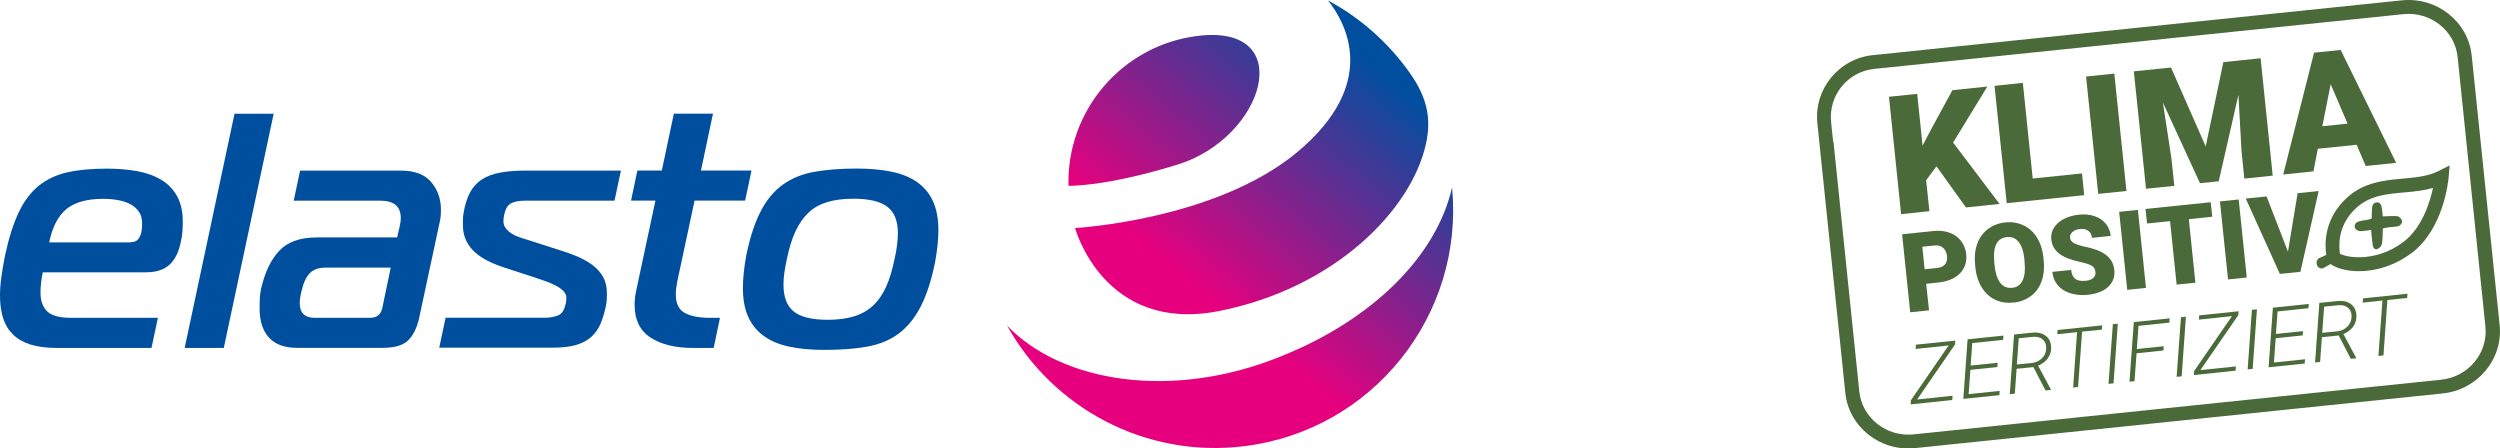 <?xml version="1.0" encoding="UTF-8"?><svg id="Ebene_2" xmlns="http://www.w3.org/2000/svg" xmlns:xlink="http://www.w3.org/1999/xlink" viewBox="0 0 293.24 52.6"><defs><style>.cls-1{fill:#004f9f;}.cls-2{fill:#4a6a39;}.cls-3{fill:url(#Unbenannter_Verlauf);}</style><linearGradient id="Unbenannter_Verlauf" x1="127.88" y1="4.71" x2="163.77" y2="47.49" gradientTransform="translate(0 53.49) scale(1 -1)" gradientUnits="userSpaceOnUse"><stop offset=".35" stop-color="#e6007e"/><stop offset=".95" stop-color="#004f9f"/></linearGradient></defs><g id="Ebene_1-2"><g><g><g><path class="cls-1" d="M6.63,40.81c-1.23,0-2.26-.14-3.1-.41-.84-.27-1.52-.67-2.04-1.2-.52-.52-.9-1.16-1.14-1.92-.23-.76-.35-1.63-.35-2.59,0-.68,.05-1.41,.16-2.2s.25-1.62,.43-2.51c.44-2.07,.98-3.76,1.61-5.08,.63-1.32,1.41-2.36,2.36-3.12,.94-.76,2.06-1.28,3.36-1.57,1.29-.29,2.83-.43,4.61-.43,1.28,0,2.46,.1,3.55,.29,1.09,.2,2.03,.54,2.83,1.02s1.42,1.12,1.86,1.92,.67,1.79,.67,2.96c0,.37-.01,.75-.04,1.16s-.09,.83-.2,1.28c-.24,1.18-.68,2.06-1.33,2.65s-1.57,.88-2.75,.88H5.02c-.18,.84-.27,1.64-.27,2.39,0,.92,.25,1.63,.75,2.16,.5,.52,1.45,.79,2.86,.79h10.16l-.75,3.53s-11.14,0-11.14,0Zm8.67-12.4c.44,0,.76-.13,.94-.39s.3-.54,.35-.82c.03-.16,.05-.33,.06-.51s.02-.34,.02-.47c0-.55-.12-1.01-.37-1.37-.25-.37-.58-.66-.98-.88-.41-.22-.88-.39-1.43-.49s-1.13-.16-1.73-.16c-1.96,0-3.43,.41-4.39,1.22-.97,.81-1.64,2.11-2,3.89H15.3v-.02Z"/><path class="cls-1" d="M27.51,13.34h4.59l-5.85,27.47h-4.59l5.85-27.47Z"/><path class="cls-1" d="M47.01,20.01c1.62,0,2.81,.45,3.57,1.35s1.14,1.98,1.14,3.24c0,.58-.05,1.09-.16,1.53l-2.39,11.14c-.26,1.18-.69,2.06-1.29,2.65-.6,.59-1.6,.88-2.98,.88h-10.09c-1.44,0-2.52-.4-3.26-1.2-.73-.8-1.1-1.94-1.1-3.43,0-.34,.01-.7,.02-1.08s.06-.76,.14-1.16c.44-1.96,1.16-3.47,2.14-4.51,.98-1.05,2.45-1.57,4.41-1.57h9.42l.31-1.33c.08-.34,.12-.65,.12-.94,0-1.36-.8-2.04-2.39-2.04h-10.17l.75-3.53s11.81,0,11.81,0Zm-8.83,11.38c-.78,0-1.39,.21-1.82,.63-.43,.42-.77,1.14-1,2.16-.13,.52-.2,.98-.2,1.37,0,1.15,.59,1.73,1.77,1.73h6.47c.81,0,1.29-.39,1.45-1.18l.98-4.71h-7.65Z"/><path class="cls-1" d="M52.27,37.27h11.69c.47,0,.94-.08,1.41-.24s.79-.57,.94-1.25c.05-.13,.08-.28,.1-.45,.01-.17,.02-.31,.02-.41,0-.29-.12-.55-.35-.79-.24-.23-.54-.45-.92-.65s-.8-.37-1.26-.53c-.45-.15-.9-.3-1.35-.46l-3.38-1.1c-1.7-.55-2.94-1.23-3.71-2.04s-1.16-1.78-1.16-2.9v-.73c0-.25,.03-.5,.08-.77,.16-.94,.41-1.73,.75-2.37,.34-.64,.81-1.15,1.39-1.53,.59-.38,1.3-.65,2.14-.8,.84-.16,1.83-.24,2.98-.24h11.19l-.75,3.53h-10.47c-.76,0-1.33,.11-1.71,.33-.38,.22-.63,.67-.77,1.35-.03,.13-.05,.26-.06,.39,0,.13-.02,.24-.02,.31,0,.34,.09,.63,.28,.86,.18,.24,.41,.44,.67,.61s.54,.31,.84,.41,.58,.2,.84,.27l3.81,1.22c.78,.24,1.52,.5,2.2,.78,.68,.29,1.28,.63,1.81,1.02,.52,.39,.93,.86,1.24,1.39,.3,.54,.45,1.2,.45,1.98,0,.21-.01,.43-.02,.67-.01,.24-.04,.48-.1,.75-.16,.79-.37,1.48-.63,2.1-.26,.61-.63,1.13-1.1,1.55s-1.07,.73-1.79,.94-1.63,.31-2.73,.31h-13.3l.75-3.51Z"/><path class="cls-1" d="M81.23,40.81c-2.04,0-3.68-.41-4.93-1.22-1.24-.81-1.86-2.08-1.86-3.81,0-.58,.06-1.16,.2-1.77l2.24-10.48h-2.86l.74-3.53h2.87l1.41-6.67h4.59l-1.41,6.67h5.93l-.75,3.53h-5.93l-2.04,9.54c-.05,.26-.09,.52-.12,.77-.03,.25-.04,.48-.04,.69,0,1.05,.34,1.77,1.02,2.16s1.69,.59,3.02,.59h1.14l-.74,3.53s-2.48,0-2.48,0Z"/><path class="cls-1" d="M100.46,19.77c1.54,0,2.92,.12,4.12,.37,1.2,.25,2.21,.66,3.02,1.24s1.43,1.32,1.84,2.24c.42,.92,.63,2.04,.63,3.37,0,.55-.03,1.14-.1,1.77-.07,.63-.16,1.29-.29,2-.44,2.17-1.02,3.93-1.73,5.28-.71,1.35-1.58,2.39-2.61,3.14s-2.26,1.24-3.69,1.49-3.07,.37-4.93,.37c-1.54,0-2.91-.12-4.1-.37-1.19-.25-2.19-.66-3-1.24s-1.43-1.33-1.85-2.25c-.42-.93-.63-2.06-.63-3.39,0-.55,.03-1.14,.1-1.79,.06-.64,.16-1.31,.29-2.02,.44-2.15,1.01-3.88,1.71-5.22,.69-1.33,1.56-2.37,2.61-3.12s2.28-1.24,3.69-1.49c1.42-.25,3.06-.38,4.92-.38Zm-8.16,10.6c-.13,.6-.23,1.14-.3,1.63-.07,.48-.1,.95-.1,1.39,0,1.47,.41,2.52,1.22,3.16s2.13,.96,3.96,.96c1.18,0,2.2-.13,3.06-.39s1.61-.68,2.24-1.25c.63-.58,1.14-1.32,1.55-2.22s.74-1.99,1-3.28c.13-.58,.23-1.11,.29-1.61s.1-.95,.1-1.37c0-1.46-.41-2.51-1.24-3.14-.83-.63-2.15-.94-3.98-.94-1.18,0-2.2,.13-3.06,.39s-1.6,.67-2.2,1.24c-.6,.56-1.11,1.29-1.53,2.18-.41,.88-.75,1.97-1.01,3.25Z"/></g><path class="cls-3" d="M126.1,26.75s16.51-.92,26.09-8.93c9.58-8.02,5.73-15.06,3.58-17.77,3.79,2.04,7.07,4.94,9.57,8.47,1.91,2.7,2.63,5.15,1.92,8.35-1.72,7.8-10.72,16.93-24.26,19.61-13.53,2.68-16.9-9.73-16.9-9.73Zm12.01-7.44c10.29-3.17,14.14-16.54,2.39-15.1-8.91,1.09-15.41,8.79-15.17,17.58,0,0,4.22,.16,12.78-2.48Zm32.21,2.66c-1.81,8.1-9.42,15.59-20.1,19.84,0,0-.03,0-.04,.02-12.67,5.13-25.66,3.06-32.06-3.65,5.35,9.64,16.17,15.58,27.79,14.16,15.07-1.83,25.86-15.35,24.41-30.37h0Z"/></g><g><path class="cls-2" d="M281.72,.04l-53.86,5.58-7.11,.74-1.09,.11c-3.99,.41-6.91,4-6.49,7.99l.24,2.3,.08,.79,2.96,28.54c.41,3.99,4.09,6.9,8.19,6.47l61.87-6.41c4.1-.42,7.1-4.02,6.69-8.01l-3.28-31.63c-.42-3.99-4.1-6.89-8.2-6.47Zm9.81,38.27c.32,3.11-2.01,5.9-5.2,6.23l-61.87,6.41c-3.19,.33-6.05-1.93-6.37-5.03l-3.03-29.3s-.03,0-.04,.01l-.24-2.33c-.32-3.11,1.94-5.89,5.05-6.22l1.58-.16,4.06-.42,56.43-5.84c3.19-.33,6.05,1.93,6.37,5.03l3.26,31.62Z"/><polygon class="cls-2" points="225.93 21.14 227.14 19.51 230.6 24.33 234.54 23.92 229.09 16.72 233.11 10.15 229.01 10.58 226.49 15.21 225.51 17.08 224.88 11.01 221.57 11.35 222.99 25.12 226.31 24.77 225.93 21.14"/><polygon class="cls-2" points="244.21 20.34 238.43 20.94 237.27 9.72 233.95 10.07 235.38 23.83 244.47 22.89 244.21 20.34"/><rect class="cls-2" x="245.39" y="8.76" width="3.33" height="13.84" transform="translate(-.3 25.53) rotate(-5.91)"/><polygon class="cls-2" points="254.7 18.58 253.7 12.03 258.05 21.49 260.25 21.26 262.56 11.12 262.92 17.73 263.25 20.95 266.58 20.6 265.16 6.83 260.79 7.29 258.72 17.18 254.65 7.92 250.29 8.37 251.72 22.14 255.04 21.8 254.7 18.58"/><path class="cls-2" d="M271.87,17.45l4.55-.47,1.07,2.49,3.57-.37-6.51-13.24-3.12,.32-3.62,14.29,3.55-.37,.51-2.65Zm1.51-7.57l1.98,4.62-2.96,.31,.98-4.93Z"/><path class="cls-2" d="M281.86,20.95c-2.24,.2-4.55,.42-6.53,2.2-2.75,2.48-2.66,5.5-2.47,6.75-.18,.08-.3,.13-.39,.19-.03,0-.27,.12-.3,.13-.31,.06-.5,.4-.43,.75s.38,.58,.69,.51c.05-.01,.1-.03,.14-.06h0c.53-.3,.63-.36,.79-.45,.88,.62,2.46,.98,4.28,.79,1.68-.17,3.57-.81,5.3-2.13,3.72-2.84,4.25-8.54,4.27-8.78l.12-1.45-1.3,.66c-1.23,.62-2.66,.75-4.17,.89Zm.09,7.4c-3.01,2.3-6.35,1.98-7.48,1.42-.14-.83-.34-3.36,1.94-5.41,1.58-1.43,3.53-1.61,5.6-1.79,1.12-.1,2.26-.21,3.37-.52-.37,1.7-1.28,4.65-3.43,6.3Z"/><path class="cls-2" d="M280.64,25.34c-.33,.01-.71,.02-1.15,.04-.04-.41-.05-.77-.14-1.09-.04-.35-.26-.61-.61-.54-.35,.04-.49,.3-.51,.66-.04,.42-.02,.83-.04,1.22-.61,.26-1.22,.18-1.69,.42-.26,.14-.42,.46-.22,.77,.1,.15,.36,.29,.56,.3,.41-.04,.93-.07,1.28-.16,.04,.68,.09,.87,.18,1.75,.03,.33,.23,.58,.52,.52,.21-.08,.47-.3,.55-.55,.13-.62,.08-.78,.13-1.89,.27-.06,.46-.1,.62-.12,.38-.04,.85-.06,1.22-.15,.19-.05,.43-.35,.41-.54,.04-.17-.21-.45-.39-.57-.2-.09-.5-.06-.72-.07Z"/><polygon class="cls-2" points="224.69 40.93 228.57 40.52 224.14 46.95 224.11 47.43 228.99 46.92 229.03 46.42 224.87 46.86 229.32 40.4 229.35 39.95 224.73 40.43 224.69 40.93"/><polygon class="cls-2" points="230.29 46.79 234.52 46.35 234.55 45.85 230.91 46.23 231.12 43.38 234.28 43.05 234.32 42.55 231.15 42.88 231.34 40.24 234.96 39.86 235 39.36 230.79 39.8 230.29 46.79"/><path class="cls-2" d="M238.31,39.03l-2.07,.21-.5,6.99,.59-.06,.21-2.91,1.97-.2,1.42,2.74,.62-.06v-.07l-1.49-2.78c.49-.2,.86-.49,1.13-.85,.27-.36,.4-.78,.4-1.24,0-.61-.21-1.08-.62-1.4s-.96-.45-1.66-.37Zm1.7,1.82c0,.46-.17,.85-.49,1.17s-.73,.51-1.22,.56l-1.73,.17,.22-3.07,1.65-.17c.49-.04,.88,.06,1.16,.3,.29,.25,.42,.59,.41,1.04Z"/><polygon class="cls-2" points="241.31 39.2 243.63 38.96 243.17 45.46 243.75 45.39 244.22 38.9 246.54 38.66 246.58 38.16 241.35 38.71 241.31 39.2"/><polygon class="cls-2" points="247.32 45.03 247.91 44.96 248.41 37.97 247.83 38.03 247.32 45.03"/><polygon class="cls-2" points="249.78 44.77 250.37 44.71 250.61 41.44 253.76 41.11 253.8 40.61 250.64 40.94 250.84 38.22 254.46 37.84 254.5 37.34 250.29 37.78 249.78 44.77"/><polygon class="cls-2" points="255.31 44.2 255.9 44.14 256.4 37.15 255.82 37.21 255.31 44.2"/><polygon class="cls-2" points="257.92 37.49 261.8 37.08 257.37 43.51 257.34 43.99 262.22 43.48 262.26 42.98 258.1 43.41 262.55 36.95 262.58 36.51 257.96 36.99 257.92 37.49"/><polygon class="cls-2" points="263.64 43.33 264.23 43.27 264.73 36.28 264.14 36.34 263.64 43.33"/><polygon class="cls-2" points="266.1 43.08 270.33 42.64 270.37 42.14 266.72 42.52 266.93 39.67 270.1 39.34 270.13 38.84 266.96 39.17 267.15 36.53 270.77 36.15 270.81 35.65 266.6 36.09 266.1 43.08"/><path class="cls-2" d="M274.12,35.32l-2.07,.21-.5,6.99,.59-.06,.21-2.91,1.97-.2,1.42,2.74,.62-.06v-.07l-1.49-2.78c.49-.2,.86-.49,1.13-.85,.27-.36,.4-.78,.4-1.24,0-.61-.21-1.08-.62-1.4-.4-.32-.96-.45-1.66-.37Zm1.71,1.82c-.01,.46-.17,.85-.49,1.17-.32,.32-.73,.51-1.22,.56l-1.73,.17,.22-3.07,1.65-.17c.49-.04,.88,.06,1.16,.3,.28,.25,.42,.59,.41,1.04Z"/><polygon class="cls-2" points="277.13 35.5 279.45 35.25 278.98 41.75 279.57 41.69 280.03 35.19 282.35 34.95 282.39 34.45 277.17 35 277.13 35.5"/><path class="cls-2" d="M225.93,33.29l1.41-.15c1.11-.12,1.96-.47,2.55-1.07,.58-.6,.83-1.35,.74-2.24-.06-.6-.27-1.13-.61-1.57s-.8-.77-1.36-.97c-.57-.2-1.2-.27-1.9-.19l-3.65,.38,.95,9.15,2.21-.23-.34-3.11Zm-.45-4.35l1.47-.15c.4-.04,.73,.06,.98,.29,.26,.23,.41,.56,.45,.99,.04,.39-.04,.7-.24,.94-.2,.24-.52,.38-.94,.42l-1.45,.15-.27-2.64Z"/><path class="cls-2" d="M237.34,26.43c-.65-.31-1.36-.42-2.13-.34-.78,.08-1.46,.34-2.04,.78-.58,.44-.99,1.01-1.25,1.73s-.34,1.53-.25,2.42l.05,.52c.11,.86,.36,1.61,.77,2.24s.93,1.1,1.57,1.39c.64,.3,1.35,.4,2.13,.32s1.45-.34,2.03-.77c.57-.43,.99-1.01,1.25-1.73s.34-1.53,.25-2.42l-.04-.42c-.1-.88-.35-1.64-.75-2.29-.41-.65-.94-1.13-1.59-1.43Zm.14,4.4c.09,.89,0,1.59-.25,2.09s-.66,.79-1.21,.84c-.59,.06-1.05-.13-1.4-.59-.35-.45-.57-1.13-.66-2.02l-.06-.67c-.11-1.67,.39-2.56,1.5-2.67,.57-.06,1.02,.13,1.38,.57,.35,.44,.58,1.11,.67,2.02l.03,.43Z"/><path class="cls-2" d="M243.08,27.22c.21-.2,.51-.32,.91-.36,.39-.04,.71,.03,.96,.21,.25,.18,.39,.46,.43,.83l2.2-.23c-.06-.56-.25-1.04-.59-1.44-.33-.4-.77-.7-1.32-.88-.55-.18-1.15-.24-1.81-.17-.67,.07-1.27,.24-1.79,.51-.52,.27-.91,.62-1.16,1.04-.26,.42-.36,.88-.3,1.39,.11,1.02,.78,1.76,2.03,2.22,.38,.14,.87,.28,1.47,.41,.59,.13,1.01,.28,1.26,.43,.25,.16,.39,.4,.42,.72,.03,.28-.05,.52-.25,.7s-.48,.29-.84,.33c-.57,.06-.99,0-1.27-.22-.28-.21-.44-.55-.49-1.05l-2.21,.23c.06,.6,.27,1.12,.62,1.55,.35,.43,.84,.75,1.47,.95s1.31,.27,2.06,.19c1.05-.11,1.86-.42,2.41-.94,.56-.52,.79-1.18,.71-1.98-.1-1-.68-1.74-1.73-2.2-.43-.19-.97-.36-1.63-.5-.65-.14-1.12-.29-1.39-.45s-.42-.36-.44-.6c-.04-.26,.06-.49,.27-.69Z"/><rect class="cls-2" x="249.04" y="24.7" width="2.21" height="9.2" transform="translate(-1.69 25.92) rotate(-5.91)"/><polygon class="cls-2" points="255.31 33.38 257.51 33.16 256.74 25.71 259.49 25.42 259.31 23.72 251.66 24.51 251.84 26.21 254.54 25.94 255.31 33.38"/><rect class="cls-2" x="260.86" y="23.48" width="2.21" height="9.2" transform="translate(-1.5 27.13) rotate(-5.91)"/><polygon class="cls-2" points="269.83 31.88 271.97 22.41 269.5 22.66 268.37 29.52 265.86 23.04 263.42 23.29 267.42 32.13 269.83 31.88"/></g></g></g></svg>